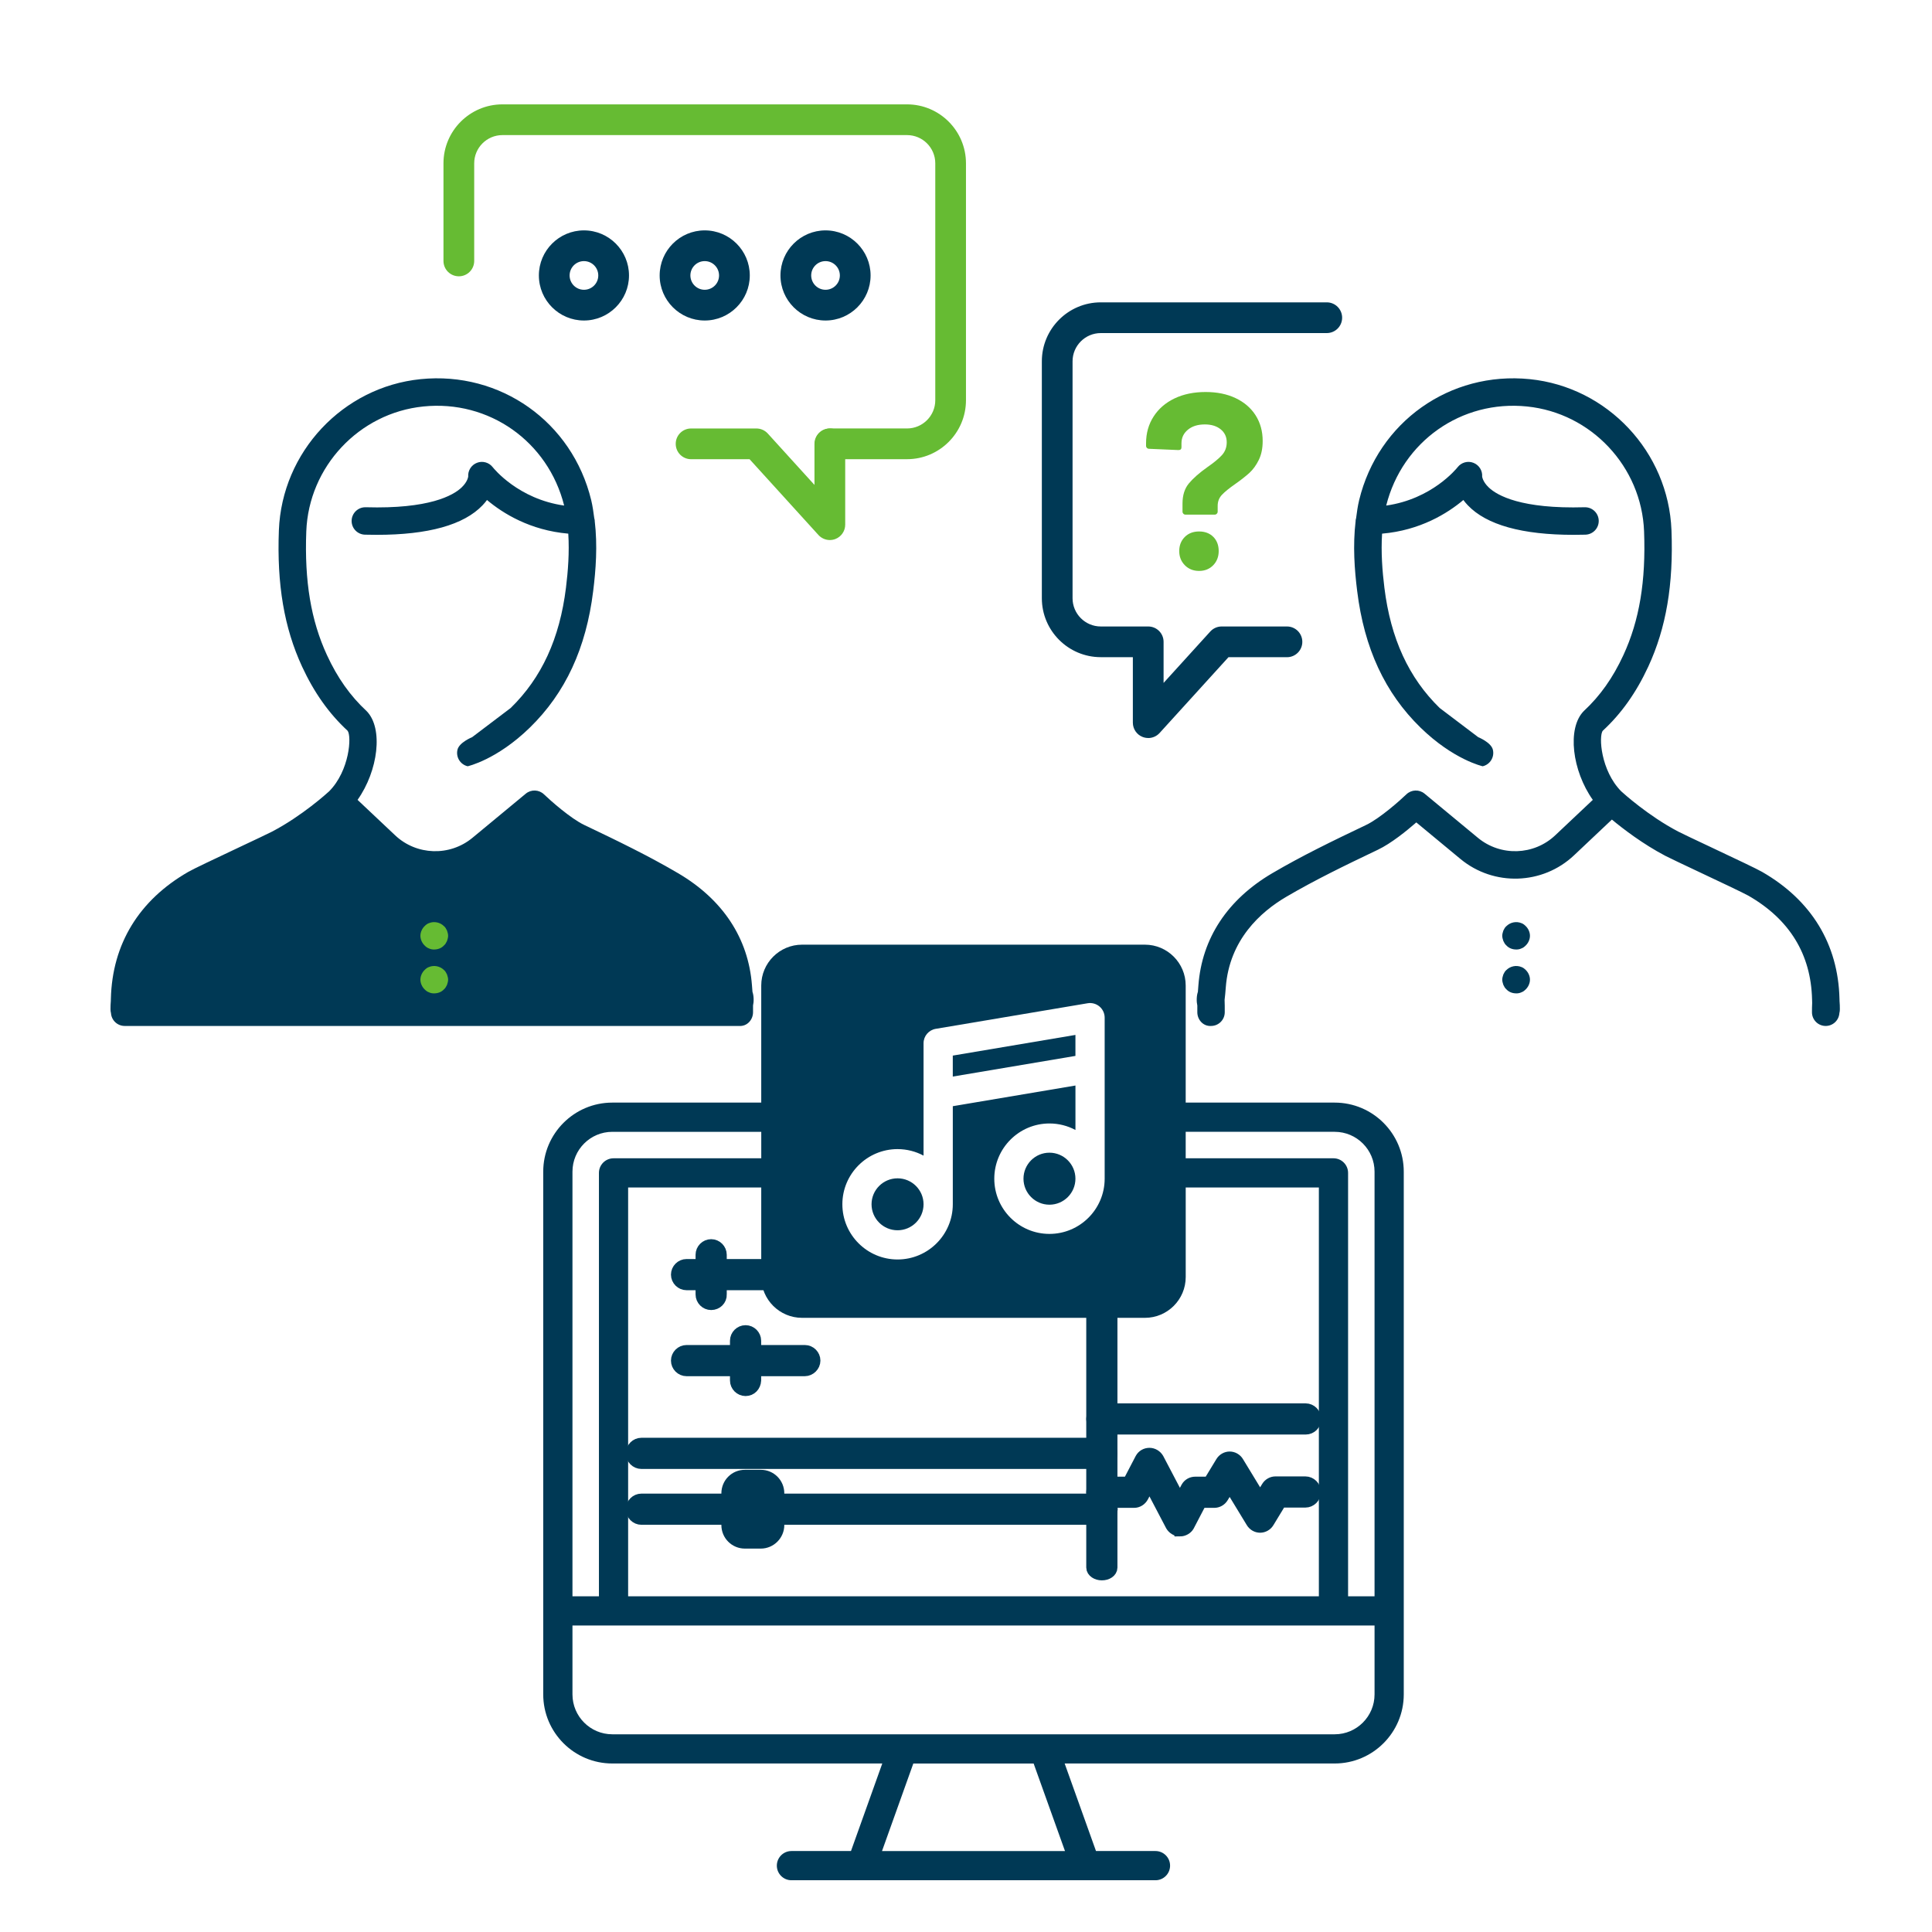 <svg xmlns="http://www.w3.org/2000/svg" id="uuid-601b9245-3806-44a5-9ed3-0aa0da03ec18" width="99.333" height="99.333" viewBox="0 0 99.333 99.333"><defs><style>.uuid-551025b4-30d1-4f85-8382-f3083d58ce0f{fill-rule:evenodd;stroke:#003955;stroke-miterlimit:10;stroke-width:.705px;}.uuid-551025b4-30d1-4f85-8382-f3083d58ce0f,.uuid-e8e32e96-e0a6-447b-814b-a97f05028ce0{fill:#003955;}.uuid-1a176eed-3ec9-41aa-a86b-e73cf6e5259e{fill:#fff;}.uuid-06da2080-0bc1-4a55-800d-626d39942fcf{fill:#6b3;}</style></defs><g id="uuid-50248014-94f7-40d3-acec-52eb2863d8c6"><rect class="uuid-1a176eed-3ec9-41aa-a86b-e73cf6e5259e" width="99.333" height="99.333"></rect><path class="uuid-e8e32e96-e0a6-447b-814b-a97f05028ce0" d="M94.579,51.458c-.001-.035-.001-.072-.003-.11-.069-2.811-1.446-5.066-3.981-6.522-.273-.156-1.274-.631-2.66-1.284-.771-.363-1.462-.689-1.655-.79-1.541-.808-2.834-1.982-2.928-2.069-1.051-1.064-1.163-2.842-.946-3.112.956-.883,1.721-1.962,2.34-3.299.92-1.991,1.299-4.218,1.192-7.009-.156-4.024-3.287-7.364-7.286-7.769-4.106-.415-7.797,2.199-8.772,6.221-.075.311-.116.621-.157.93-.008.041-.025.079-.025.122,0,.004.002.007.002.011-.152,1.278-.057,2.524.079,3.614.363,2.939,1.428,5.235,3.257,7.018,1.702,1.66,3.197,1.987,3.197,1.987.379-.09.613-.47.523-.849-.088-.379-.753-.646-.753-.646l-1.983-1.501c-1.591-1.551-2.52-3.572-2.842-6.182-.106-.856-.18-1.813-.119-2.782,1.96-.168,3.367-1.046,4.179-1.73.066.09.142.181.229.272.961,1.009,2.791,1.519,5.442,1.519.197,0,.398-.003.603-.008.39-.011.697-.335.686-.724-.011-.383-.324-.686-.705-.686h-.019c-3.257.094-4.492-.6-4.931-1.018-.317-.302-.337-.559-.339-.559v.001c.022-.31-.161-.597-.45-.709-.289-.113-.62-.02-.811.226-.058.074-1.322,1.64-3.672,1.972.827-3.296,3.866-5.44,7.239-5.094,3.304.335,5.893,3.095,6.019,6.42.098,2.56-.24,4.582-1.063,6.363-.538,1.166-1.198,2.1-2.038,2.878-.871.883-.594,3.072.465,4.565l-1.931,1.821c-1.1,1.04-2.811,1.094-3.977.129l-2.74-2.268c-.275-.229-.679-.215-.938.035-.337.324-1.369,1.239-2.07,1.574-1.736.827-3.297,1.584-4.821,2.478-2.303,1.352-3.618,3.346-3.801,5.767-.01.132-.018.242-.026.334-.032.096-.054.21-.059.348-.005.138.007.255.03.355v.344c-.001.39.306.733.705.707.388,0,.704-.314.705-.703.001-.24.001-.453-.008-.639.026-.187.041-.401.061-.638.184-2.451,1.792-3.886,3.107-4.658,1.475-.865,3.007-1.608,4.714-2.422.682-.324,1.48-.974,1.975-1.405l2.268,1.878c1.714,1.42,4.228,1.339,5.844-.189l1.944-1.835c.576.478,1.591,1.257,2.751,1.866.2.105.913.441,1.709.817.976.461,2.315,1.091,2.559,1.231,2.115,1.215,3.217,3.01,3.273,5.333.001.063.003.123.005.182-.008.147-.01.308-.01.476-.001.389.314.706.704.706h.001c.373,0,.679-.29.704-.658.017-.068.026-.137.025-.204-.001-.138-.003-.285-.017-.426Z"></path><path class="uuid-e8e32e96-e0a6-447b-814b-a97f05028ce0" d="M77.956,51.074c-.197,0-.38-.07-.508-.211-.07-.057-.112-.141-.154-.226-.029-.085-.057-.183-.057-.268s.028-.183.057-.268c.043-.085.084-.169.154-.226.198-.197.508-.268.777-.155.084.028.154.085.225.155.128.127.212.31.212.494s-.084.367-.212.494c-.07.07-.141.127-.225.155-.085.043-.183.057-.269.057Z"></path><path class="uuid-e8e32e96-e0a6-447b-814b-a97f05028ce0" d="M77.956,48.818c-.197,0-.38-.07-.508-.211-.07-.057-.112-.141-.154-.226-.029-.084-.057-.183-.057-.268s.028-.183.057-.268c.043-.085.084-.169.154-.225.198-.198.508-.269.777-.156.084.028.154.085.225.156.128.127.212.31.212.493,0,.184-.084.367-.212.494-.07.071-.141.127-.225.155-.085.043-.183.057-.269.057Z"></path><path class="uuid-e8e32e96-e0a6-447b-814b-a97f05028ce0" d="M5.698,51.458c.001-.035.001-.072.003-.11.069-2.811,1.446-5.066,3.981-6.522.273-.156,1.274-.631,2.66-1.284.771-.363,1.462-.689,1.655-.79,1.541-.808,2.834-1.982,2.928-2.069,1.051-1.064,1.163-2.842.946-3.112-.956-.883-1.721-1.962-2.34-3.299-.92-1.991-1.299-4.218-1.192-7.009.156-4.024,3.287-7.364,7.286-7.769,4.106-.415,7.797,2.199,8.772,6.221.075.311.116.621.157.93.008.041.025.079.025.122,0,.004-.002.007-.002.011.152,1.278.057,2.524-.079,3.614-.363,2.939-1.428,5.235-3.257,7.018-1.702,1.66-3.197,1.987-3.197,1.987-.379-.09-.613-.47-.523-.849.088-.379.753-.646.753-.646l1.983-1.501c1.591-1.551,2.52-3.572,2.842-6.182.106-.856.18-1.813.119-2.782-1.96-.168-3.367-1.046-4.179-1.73-.066.09-.142.181-.229.272-.961,1.009-2.791,1.519-5.442,1.519-.197,0-.398-.003-.603-.008-.39-.011-.697-.335-.686-.724.011-.383.324-.686.705-.686h.019c3.257.094,4.492-.6,4.931-1.018.317-.302.337-.559.339-.559v.001c-.022-.31.161-.597.45-.709.289-.113.62-.02.811.226.058.074,1.322,1.64,3.672,1.972-.827-3.296-3.866-5.44-7.239-5.094-3.304.335-5.893,3.095-6.019,6.42-.098,2.56.24,4.582,1.063,6.363.538,1.166,1.198,2.1,2.038,2.878.871.883.594,3.072-.465,4.565l1.931,1.821c1.1,1.04,2.811,1.094,3.977.129l2.74-2.268c.275-.229.679-.215.938.035.337.324,1.369,1.239,2.07,1.574,1.736.827,3.297,1.584,4.821,2.478,2.303,1.352,3.618,3.346,3.801,5.767.01.132.018.242.026.334.032.096.054.21.059.348.005.138-.007.255-.03.355v.344c.001.39-.306.733-.705.707-.388,0-31.211-.001-31.601,0h-.001c-.373,0-.679-.29-.704-.658-.017-.068-.026-.137-.025-.204.001-.138.003-.285.017-.426Z"></path><path class="uuid-06da2080-0bc1-4a55-800d-626d39942fcf" d="M22.321,51.074c.197,0,.38-.07.508-.211.07-.057.112-.141.154-.226.029-.085.057-.183.057-.268s-.028-.183-.057-.268c-.043-.085-.084-.169-.154-.226-.198-.197-.508-.268-.777-.155-.084.028-.154.085-.225.155-.128.127-.212.31-.212.494s.084.367.212.494c.07.07.141.127.225.155.085.043.183.057.269.057Z"></path><path class="uuid-06da2080-0bc1-4a55-800d-626d39942fcf" d="M22.321,48.818c.197,0,.38-.07.508-.211.07-.057.112-.141.154-.226.029-.084.057-.183.057-.268s-.028-.183-.057-.268c-.043-.085-.084-.169-.154-.225-.198-.198-.508-.269-.777-.156-.084.028-.154.085-.225.156-.128.127-.212.31-.212.493,0,.184.084.367.212.494.07.071.141.127.225.155.085.043.183.057.269.057Z"></path><path class="uuid-06da2080-0bc1-4a55-800d-626d39942fcf" d="M46.635,23.609h-3.95c-.437,0-.79-.353-.79-.79s.353-.79.79-.79h3.95c.801,0,1.452-.651,1.452-1.451v-12.181c0-.8-.651-1.451-1.452-1.451h-20.802c-.801,0-1.452.651-1.452,1.451v5.019c0,.437-.353.79-.79.79s-.79-.353-.79-.79v-5.019c0-1.671,1.359-3.031,3.031-3.031h20.802c1.672,0,3.031,1.36,3.031,3.031v12.181c0,1.671-1.359,3.031-3.031,3.031Z"></path><path class="uuid-06da2080-0bc1-4a55-800d-626d39942fcf" d="M42.666,27.766c-.217,0-.432-.091-.585-.258l-3.542-3.898h-3.007c-.437,0-.79-.353-.79-.79s.353-.79.79-.79h3.357c.222,0,.435.094.585.258l2.402,2.644v-2.113c0-.437.353-.79.79-.79s.79.353.79.79v4.157c0,.326-.201.619-.504.737-.093.036-.19.053-.285.053Z"></path><path class="uuid-e8e32e96-e0a6-447b-814b-a97f05028ce0" d="M59.034,37.944c-.096,0-.191-.017-.285-.053-.304-.117-.504-.41-.504-.737v-3.366h-1.648c-1.672,0-3.031-1.36-3.031-3.031v-12.181c0-1.672,1.359-3.031,3.031-3.031h11.618c.437,0,.79.353.79.79s-.353.79-.79.79h-11.618c-.801,0-1.452.651-1.452,1.452v12.181c0,.801.651,1.452,1.452,1.452h2.438c.437,0,.79.353.79.79v2.112l2.401-2.643c.15-.165.362-.259.585-.259h3.357c.437,0,.79.353.79.79s-.353.79-.79.79h-3.007l-3.541,3.897c-.153.168-.367.259-.585.259Z"></path><path class="uuid-e8e32e96-e0a6-447b-814b-a97f05028ce0" d="M36.233,13.425c.407,0,.737.33.737.737s-.33.737-.737.737-.737-.33-.737-.737.33-.737.737-.737M36.233,11.845c-1.278,0-2.317,1.039-2.317,2.317s1.039,2.317,2.317,2.317,2.317-1.04,2.317-2.317-1.039-2.317-2.317-2.317h0Z"></path><path class="uuid-e8e32e96-e0a6-447b-814b-a97f05028ce0" d="M30.023,13.425c.407,0,.737.33.737.737s-.33.737-.737.737c-.407,0-.737-.33-.737-.737s.33-.737.737-.737M30.023,11.845c-1.278,0-2.317,1.039-2.317,2.317s1.039,2.317,2.317,2.317,2.317-1.04,2.317-2.317-1.039-2.317-2.317-2.317h0Z"></path><path class="uuid-e8e32e96-e0a6-447b-814b-a97f05028ce0" d="M42.444,13.425c.407,0,.737.33.737.737s-.33.737-.737.737-.737-.33-.737-.737.33-.737.737-.737M42.444,11.845c-1.278,0-2.317,1.039-2.317,2.317s1.039,2.317,2.317,2.317,2.317-1.04,2.317-2.317-1.039-2.317-2.317-2.317h0Z"></path><path class="uuid-06da2080-0bc1-4a55-800d-626d39942fcf" d="M60.844,26.415c-.03-.03-.046-.066-.046-.109v-.414c0-.431.11-.777.33-1.04s.536-.541.949-.834c.336-.232.586-.44.75-.62.163-.181.245-.4.245-.659,0-.275-.103-.497-.31-.665-.207-.168-.478-.252-.815-.252-.362,0-.652.09-.872.272-.22.181-.33.413-.33.697v.207c0,.095-.052.142-.154.142l-1.513-.065c-.043,0-.079-.015-.109-.045s-.045-.066-.045-.11v-.129c0-.517.129-.976.388-1.376.258-.4.617-.711,1.078-.931s.993-.329,1.597-.329c.586,0,1.101.105,1.544.316s.786.506,1.027.885c.241.38.362.819.362,1.318,0,.379-.067.704-.201.976-.133.272-.295.493-.484.666-.19.172-.431.361-.724.568-.31.216-.538.4-.685.556s-.22.345-.22.568v.298c0,.043-.016.079-.045.109-.03.03-.067.045-.11.045h-1.499c-.043,0-.08-.015-.109-.045ZM60.921,29.064c-.193-.194-.291-.438-.291-.731s.095-.534.284-.724.435-.284.737-.284c.301,0,.545.093.73.277.185.185.278.429.278.731,0,.293-.095.536-.284.731-.19.193-.432.29-.724.29-.293,0-.537-.097-.731-.29Z"></path><path class="uuid-e8e32e96-e0a6-447b-814b-a97f05028ce0" d="M46.147,63.254c.738,0,1.337-.599,1.337-1.337,0-.736-.599-1.334-1.337-1.334s-1.337.599-1.337,1.334c0,.738.6,1.337,1.337,1.337Z"></path><polygon class="uuid-e8e32e96-e0a6-447b-814b-a97f05028ce0" points="55.293 53.21 48.987 54.273 48.987 55.351 55.293 54.289 55.293 53.21"></polygon><path class="uuid-e8e32e96-e0a6-447b-814b-a97f05028ce0" d="M53.956,59.265c-.736,0-1.334.599-1.334,1.337s.599,1.337,1.334,1.337c.737,0,1.337-.599,1.337-1.337s-.6-1.337-1.337-1.337Z"></path><path class="uuid-e8e32e96-e0a6-447b-814b-a97f05028ce0" d="M68.624,56.69h-7.662v-6.021c0-1.157-.941-2.099-2.096-2.099h-17.628c-1.157,0-2.099.941-2.099,2.099v6.021h-7.659c-1.957,0-3.55,1.593-3.55,3.55v26.877c0,1.959,1.592,3.552,3.55,3.552h13.882l-1.609,4.501h-3.061c-.415,0-.751.336-.751.751s.336.751.751.751h18.716c.415,0,.751-.336.751-.751s-.336-.751-.751-.751h-3.058l-1.611-4.501h13.884c1.957,0,3.551-1.593,3.551-3.552v-26.877c0-1.958-1.593-3.55-3.551-3.55ZM46.147,59.081c.483,0,.939.122,1.337.335v-5.779c0-.366.265-.679.627-.74l7.809-1.315c.218-.037.441.025.61.167.168.143.266.352.266.573v8.28c0,1.565-1.274,2.839-2.839,2.839s-2.836-1.274-2.836-2.839,1.272-2.839,2.836-2.839c.483,0,.938.121,1.337.335v-2.286l-6.306,1.063v5.042c0,1.565-1.274,2.839-2.839,2.839s-2.839-1.273-2.839-2.839c0-1.564,1.274-2.836,2.839-2.836ZM41.239,67.756h17.628c1.156,0,2.096-.941,2.096-2.096v-4.605h6.846v21.018h-35.514v-21.018h6.844v4.605c0,1.156.942,2.096,2.099,2.096ZM29.433,60.24c0-1.129.919-2.048,2.048-2.048h7.659v1.361h-7.595c-.414,0-.751.336-.751.751v21.769h-1.361v-21.832ZM54.756,95.171h-9.408l1.61-4.501h6.186l1.612,4.501ZM70.672,87.117c0,1.13-.919,2.051-2.048,2.051H31.481c-1.129,0-2.048-.92-2.048-2.051v-3.542h41.239v3.542ZM70.672,82.073h-1.361v-21.769c0-.415-.336-.751-.751-.751h-7.598v-1.361h7.662c1.129,0,2.048.919,2.048,2.048v21.832Z"></path><path id="uuid-eb66a8ba-3815-4746-80b3-6bc92c1651d6" class="uuid-551025b4-30d1-4f85-8382-f3083d58ce0f" d="M56.651,80.901c-.245,0-.449-.14-.449-.307v-13.283c0-.168.204-.307.449-.307s.449.14.449.307v13.283c0,.168-.191.307-.449.307Z"></path><path id="uuid-3f41d872-3b9c-444e-82c5-59ed7fbc7e84" class="uuid-551025b4-30d1-4f85-8382-f3083d58ce0f" d="M56.651,75.173h-23.672c-.245,0-.449-.204-.449-.449s.204-.449.449-.449h23.672c.245,0,.449.204.449.449,0,.272-.191.449-.449.449Z"></path><path id="uuid-a9af2098-e49d-4b65-bd2b-4ee4b31fa935" class="uuid-551025b4-30d1-4f85-8382-f3083d58ce0f" d="M37.89,78.044h-4.911c-.245,0-.449-.204-.449-.449s.204-.449.449-.449h4.911c.245,0,.449.204.449.449s-.204.449-.449.449ZM56.651,78.044h-17.101c-.245,0-.449-.204-.449-.449s.204-.449.449-.449h17.115c.245,0,.449.204.449.449-.014.245-.204.449-.463.449Z"></path><path id="uuid-f6f2db85-9f48-494f-80ff-cbe86e5299ca" class="uuid-551025b4-30d1-4f85-8382-f3083d58ce0f" d="M39.115,79.268h-.816c-.476,0-.857-.381-.857-.857v-1.633c0-.476.381-.857.857-.857h.816c.476,0,.857.381.857.857v1.633c0,.463-.381.857-.857.857Z"></path><path id="uuid-10c392a3-2804-460a-bbb7-f15c8dbce684" class="uuid-551025b4-30d1-4f85-8382-f3083d58ce0f" d="M41.38,70.404h-6.081c-.245,0-.449-.204-.449-.449s.204-.449.449-.449h6.081c.245,0,.449.204.449.449s-.218.449-.449.449Z"></path><path id="uuid-5a45826d-b2c3-4555-b639-1e6a5bcf6461" class="uuid-551025b4-30d1-4f85-8382-f3083d58ce0f" d="M38.333,71.425c-.245,0-.449-.204-.449-.449v-2.041c0-.245.204-.449.449-.449s.449.204.449.449v2.041c-.014.245-.191.449-.449.449Z"></path><path id="uuid-abfa809b-27ab-4554-a1b5-e332056d7753" class="uuid-551025b4-30d1-4f85-8382-f3083d58ce0f" d="M41.38,65.983h-6.081c-.245,0-.449-.204-.449-.449s.204-.449.449-.449h6.081c.245,0,.449.204.449.449-.014.245-.218.449-.449.449Z"></path><path id="uuid-130a38f8-919d-4a70-87c6-c4cff5958084" class="uuid-551025b4-30d1-4f85-8382-f3083d58ce0f" d="M36.564,67.003c-.245,0-.449-.204-.449-.449v-2.041c0-.245.204-.449.449-.449s.449.204.449.449v2.041c.014.245-.191.449-.449.449Z"></path><path id="uuid-106dc18e-aeb7-4356-94e7-9800e89fc5b7" class="uuid-551025b4-30d1-4f85-8382-f3083d58ce0f" d="M67.127,73.404h-10.476c-.245,0-.449-.204-.449-.449s.204-.449.449-.449h10.476c.245,0,.449.204.449.449s-.191.449-.449.449Z"></path><path id="uuid-c0cadbce-95b5-456e-92ef-5fa68c38df2c" class="uuid-551025b4-30d1-4f85-8382-f3083d58ce0f" d="M60.665,78.642c-.163,0-.313-.095-.395-.231l-1.17-2.231-.395.748c-.082.15-.231.245-.395.245h-1.66c-.245,0-.449-.204-.449-.449s.204-.449.449-.449h1.401l.653-1.252c.082-.15.231-.231.395-.231s.313.095.395.231l1.17,2.231.395-.748c.082-.15.231-.231.395-.231h.735l.653-1.075c.082-.136.231-.218.381-.218s.299.082.381.218l1.184,1.946.408-.667c.082-.136.231-.218.381-.218h1.537c.245,0,.449.204.449.449s-.204.449-.449.449h-1.292l-.653,1.075c-.082.136-.231.218-.381.218s-.299-.082-.381-.218l-1.184-1.946-.408.667c-.082.136-.231.218-.381.218h-.721l-.653,1.252c-.068.122-.231.218-.395.218h0Z"></path></g></svg>